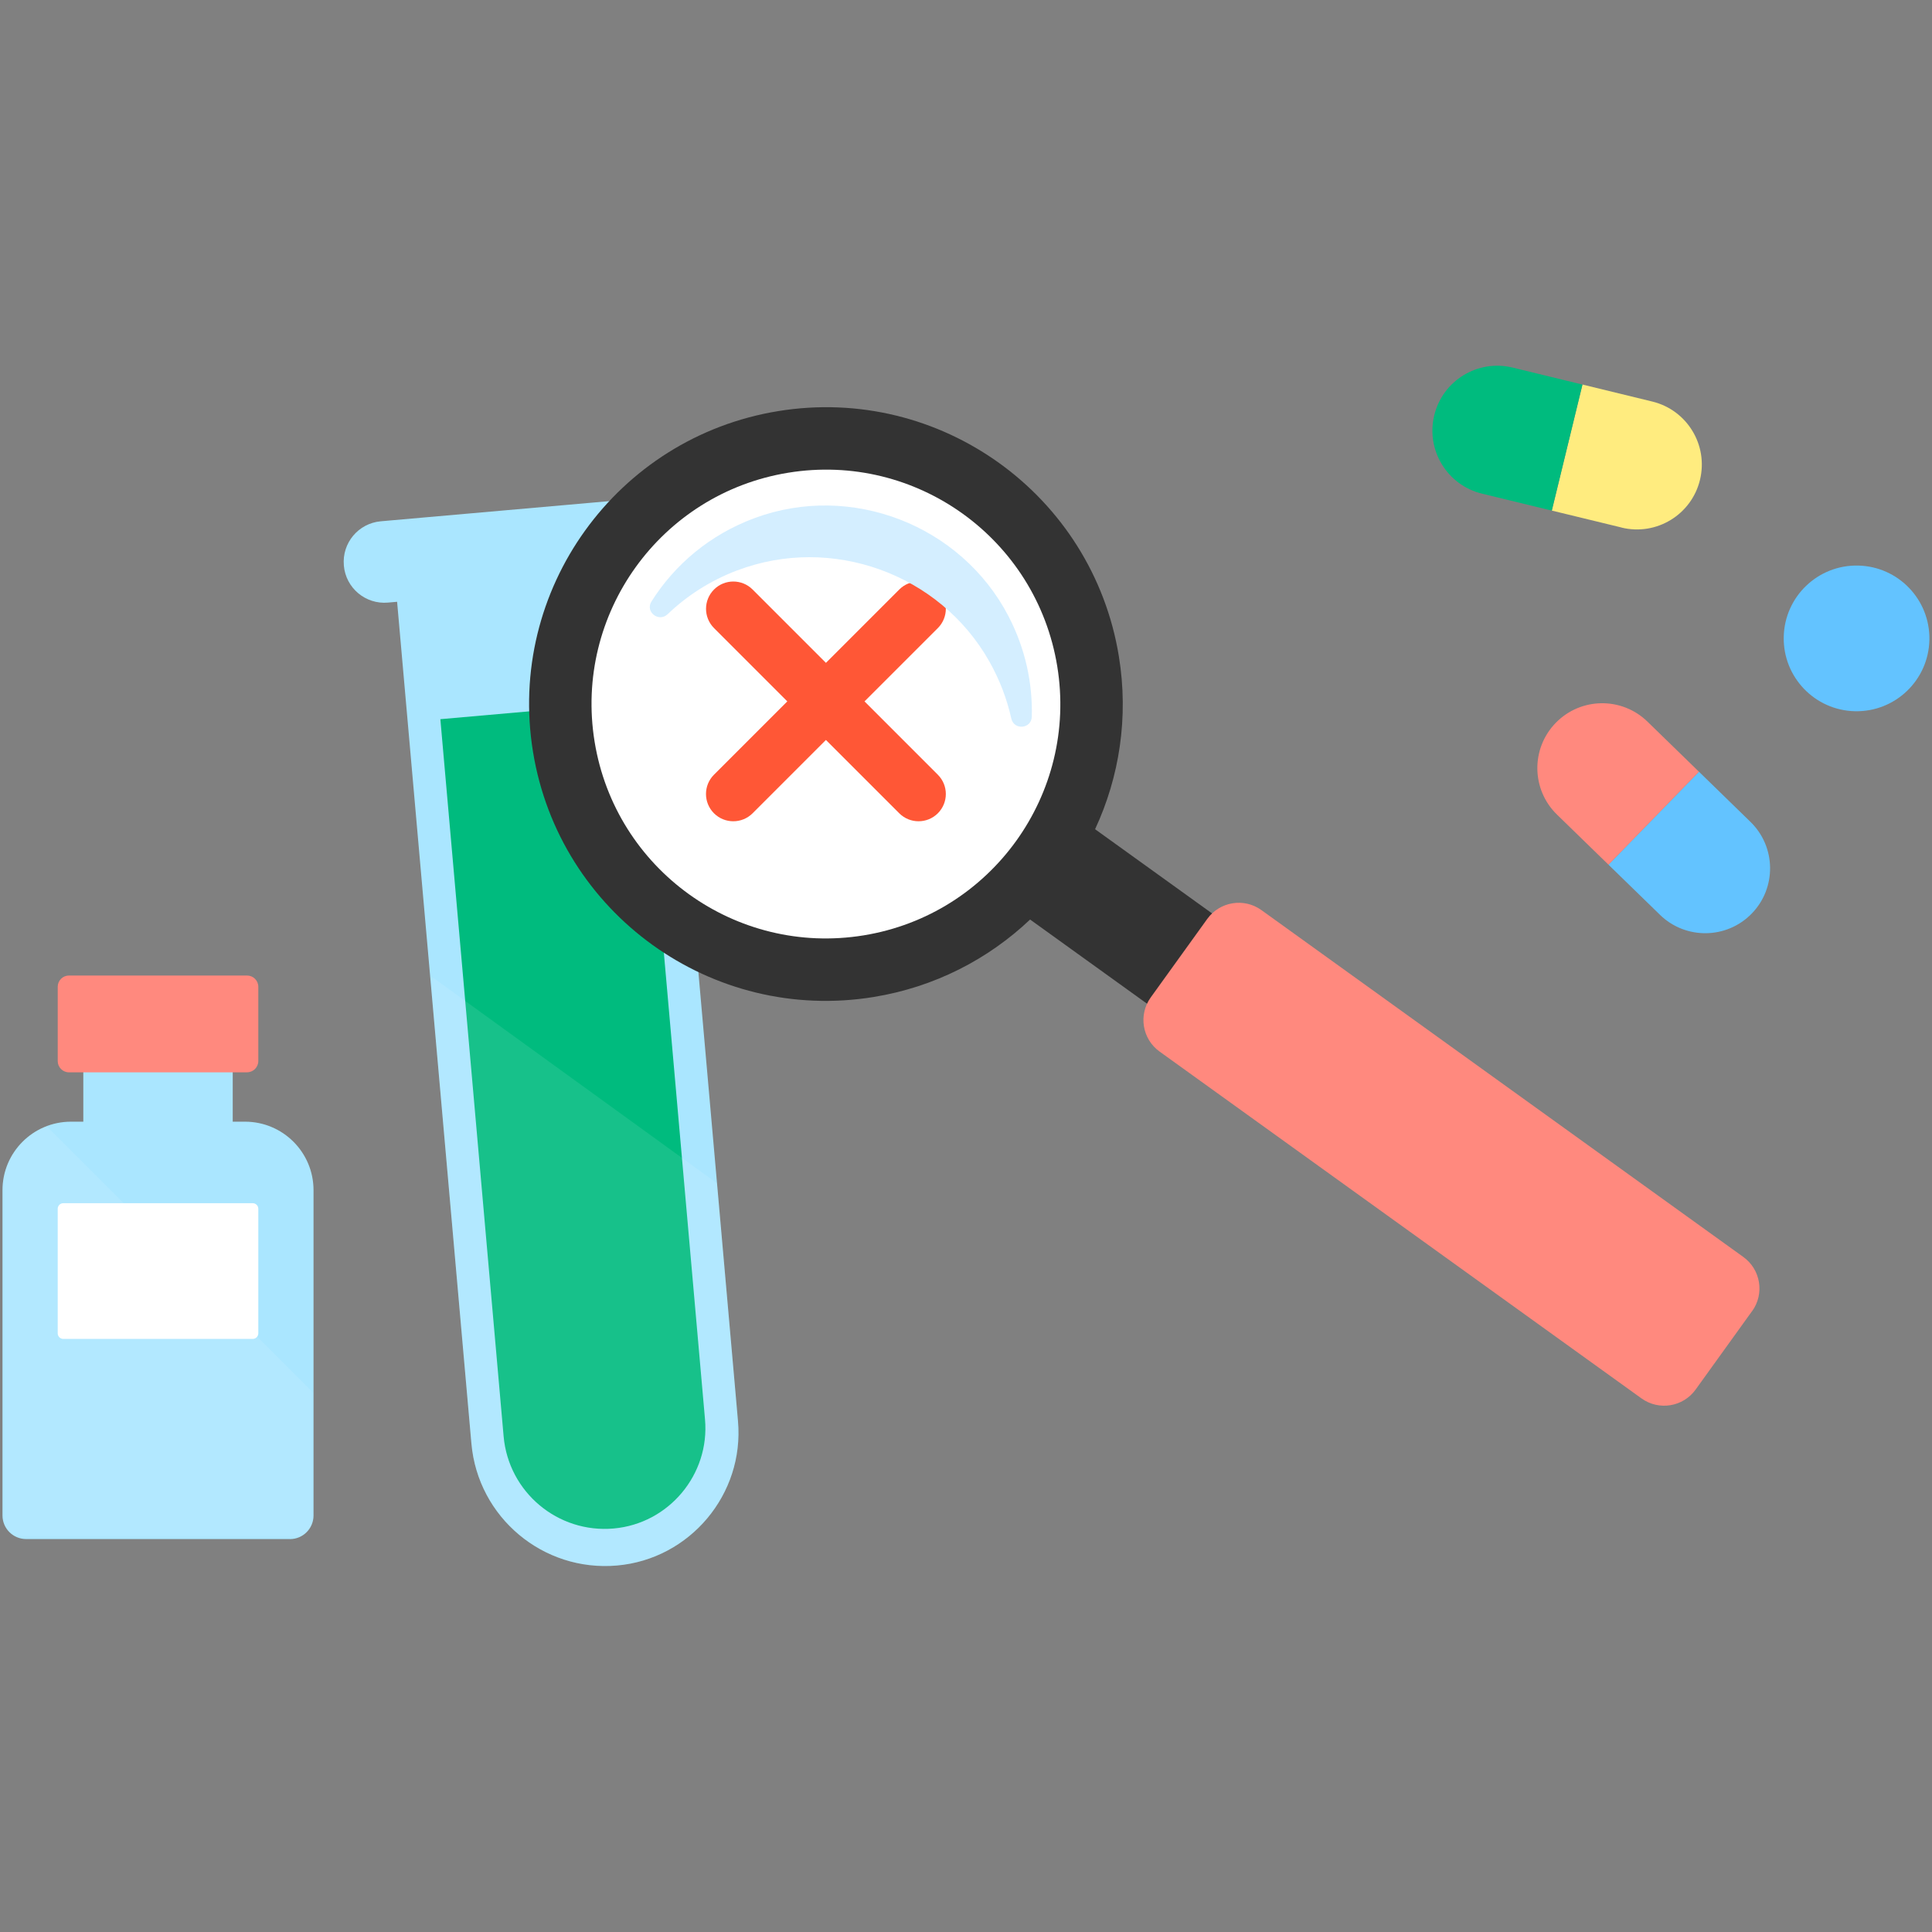 <svg width="500" height="500" viewBox="0 0 500 500" xmlns="http://www.w3.org/2000/svg" xmlns:xlink="http://www.w3.org/1999/xlink"><rect x="0" y="0" width="500" height="500" fill="#808080" stroke="none"/><defs><path id="a" d="M.25 153.282h79.81V.45H.25z"/><path id="c" d="M.645 107.7h80.497V.85H.645z"/></defs><g fill="none" fill-rule="evenodd"><path d="M171.754 149.657l3.542-.312c5.79-.51 10.07-5.62 9.56-11.41l-.007-.07c-.51-5.792-5.62-10.072-11.41-9.56l-74.89 6.605c-5.79.51-10.07 5.62-9.56 11.41v.07c.51 5.79 5.62 10.07 11.41 9.56l2.37-.21L122 373.58c1.688 19.126 18.56 33.262 37.686 31.575 18.885-1.666 32.973-18.48 31.308-37.365l-19.242-218.14z" fill="#AAE6FF" fill-rule="nonzero"/><path d="M158.806 395.575c-14.45 1.274-27.196-9.405-28.47-23.855l-16.372-185.597 52.104-4.596 16.39 185.818c1.26 14.268-9.384 26.97-23.652 28.23" fill="#00BB7E" fill-rule="nonzero"/><g transform="matrix(1 0 0 -1 111.07 405.747)"><mask id="b" fill="#fff"><use xlink:href="#a"/></mask><path d="M48.946.94C29.82-.744 12.948 13.39 11.26 32.517L.578 153.637l74.247-53.773 5.43-61.557C81.92 19.422 67.83 2.607 48.945.94" fill="#FFF" fill-rule="nonzero" transform="translate(-.327 -.355)" opacity=".3" mask="url(#b)"/></g><path d="M266.584 237.972l53.08 38.204 16.822-23.373-53.08-38.203c6.29-13.492 8.73-28.95 6.156-44.75-6.823-41.87-46.297-70.28-88.167-63.457-41.87 6.824-70.28 46.297-63.456 88.168 6.82 41.87 46.29 70.28 88.16 63.46 15.8-2.57 29.68-9.8 40.48-20.04z" fill="#333" fill-rule="nonzero"/><path d="M273.617 172.45c5.388 33.062-17.047 64.234-50.11 69.622-33.063 5.39-64.235-17.046-69.623-50.11-5.39-33.063 17.046-64.234 50.11-69.623 33.063-5.39 64.234 17.04 69.623 50.11" fill="#FFF" fill-rule="nonzero"/><path d="M453.446 339.302l-14.623 20.318c-3.238 4.5-9.51 5.52-14.01 2.283l-124.72-89.765c-4.498-3.238-5.52-9.51-2.282-14.01l14.63-20.317c3.24-4.49 9.51-5.52 14.01-2.28l124.72 89.77c4.5 3.24 5.52 9.51 2.29 14.01" fill="#FF897E" fill-rule="nonzero"/><path d="M203.767 181.528l-18.98-18.98c-2.756-2.756-2.756-7.226 0-9.983 2.758-2.757 7.228-2.757 9.985 0l18.978 18.98 18.98-18.98c2.756-2.757 7.226-2.757 9.983 0 2.757 2.757 2.757 7.227 0 9.984l-18.98 18.97 18.98 18.98c2.757 2.75 2.757 7.22 0 9.98-2.757 2.75-7.227 2.75-9.984 0l-18.98-18.98-18.98 18.98c-2.76 2.75-7.23 2.75-9.99 0-2.76-2.76-2.76-7.23 0-9.99l18.98-18.98z" fill="#FF5736" fill-rule="nonzero"/><path d="M190.786 147.627c24.38-9.267 52.418.82 65.24 23.533 2.7 4.782 4.58 9.765 5.702 14.803.687 3.085 5.217 2.672 5.3-.487.23-8.69-1.672-17.588-5.995-25.936-12.25-23.653-40.766-34.714-65.744-25.46-11.57 4.285-20.68 12.043-26.69 21.585-1.69 2.678 1.9 5.47 4.19 3.284 5-4.79 11.04-8.69 17.98-11.33" fill="#D4EEFF" fill-rule="nonzero"/><g fill-rule="nonzero"><path d="M419.673 136.543c9.008 2.19 18.087-3.335 20.278-12.344 2.2-9.01-3.33-18.09-12.34-20.28l-18.07-4.4-7.93 32.62 18.08 4.39z" fill="#FFEC7F"/><path d="M409.534 99.525L391.46 95.13c-9.007-2.192-18.086 3.334-20.276 12.342-2.192 9.01 3.334 18.088 12.342 20.28l18.074 4.395 7.934-32.622z" fill="#00BB7E"/></g><g fill-rule="nonzero"><path d="M429.604 236.758c6.644 6.466 17.27 6.322 23.738-.322 6.465-6.645 6.32-17.272-.323-23.737l-13.33-12.98-23.42 24.06 13.33 12.97z" fill="#63C3FF"/><path d="M439.69 199.726l-13.33-12.972c-6.645-6.466-17.273-6.32-23.738.322-6.466 6.645-6.322 17.272.323 23.738l13.33 12.972 23.414-24.06z" fill="#FF897E"/></g><path d="M499.325 165.61c-.217 10.41-8.83 18.672-19.242 18.455-10.41-.218-18.673-8.832-18.455-19.24.217-10.412 8.832-18.674 19.242-18.458 10.41.218 18.673 8.833 18.455 19.242" fill="#63C3FF" fill-rule="nonzero"/><path d="M75.024 398.308H6.764c-3.38 0-6.12-2.74-6.12-6.117v-84.18c0-9.78 7.937-17.72 17.726-17.72h45.047c9.79 0 17.724 7.94 17.724 17.73v84.18c0 3.38-2.73 6.12-6.11 6.12" fill="#AAE6FF" fill-rule="nonzero"/><path d="M65.404 346.51H16.382c-.797 0-1.445-.647-1.445-1.445V312.83c0-.798.648-1.444 1.445-1.444h49.022c.798 0 1.445.646 1.445 1.444v32.235c0 .798-.65 1.445-1.45 1.445" fill="#FFF" fill-rule="nonzero"/><path fill="#AAE6FF" fill-rule="nonzero" d="M60.228 308.553H21.56v-36.535h38.668v36.535"/><path d="M63.935 277.52H17.852c-1.61 0-2.914-1.305-2.914-2.914V255.38c0-1.61 1.305-2.915 2.914-2.915h46.083c1.61 0 2.914 1.305 2.914 2.914v19.22c0 1.61-1.31 2.91-2.92 2.91" fill="#FF897E" fill-rule="nonzero"/><g transform="matrix(1 0 0 -1 0 399.158)"><mask id="d" fill="#fff"><use xlink:href="#c"/></mask><path d="M12.236 107.304C5.56 104.764.806 98.32.806 90.75V6.572c0-3.38 2.74-6.118 6.118-6.118h68.26c3.38 0 6.12 2.74 6.12 6.118v31.666l-69.068 69.066z" fill="#FFF" fill-rule="nonzero" transform="translate(-.16 .396)" opacity=".3" mask="url(#d)"/></g></g></svg>